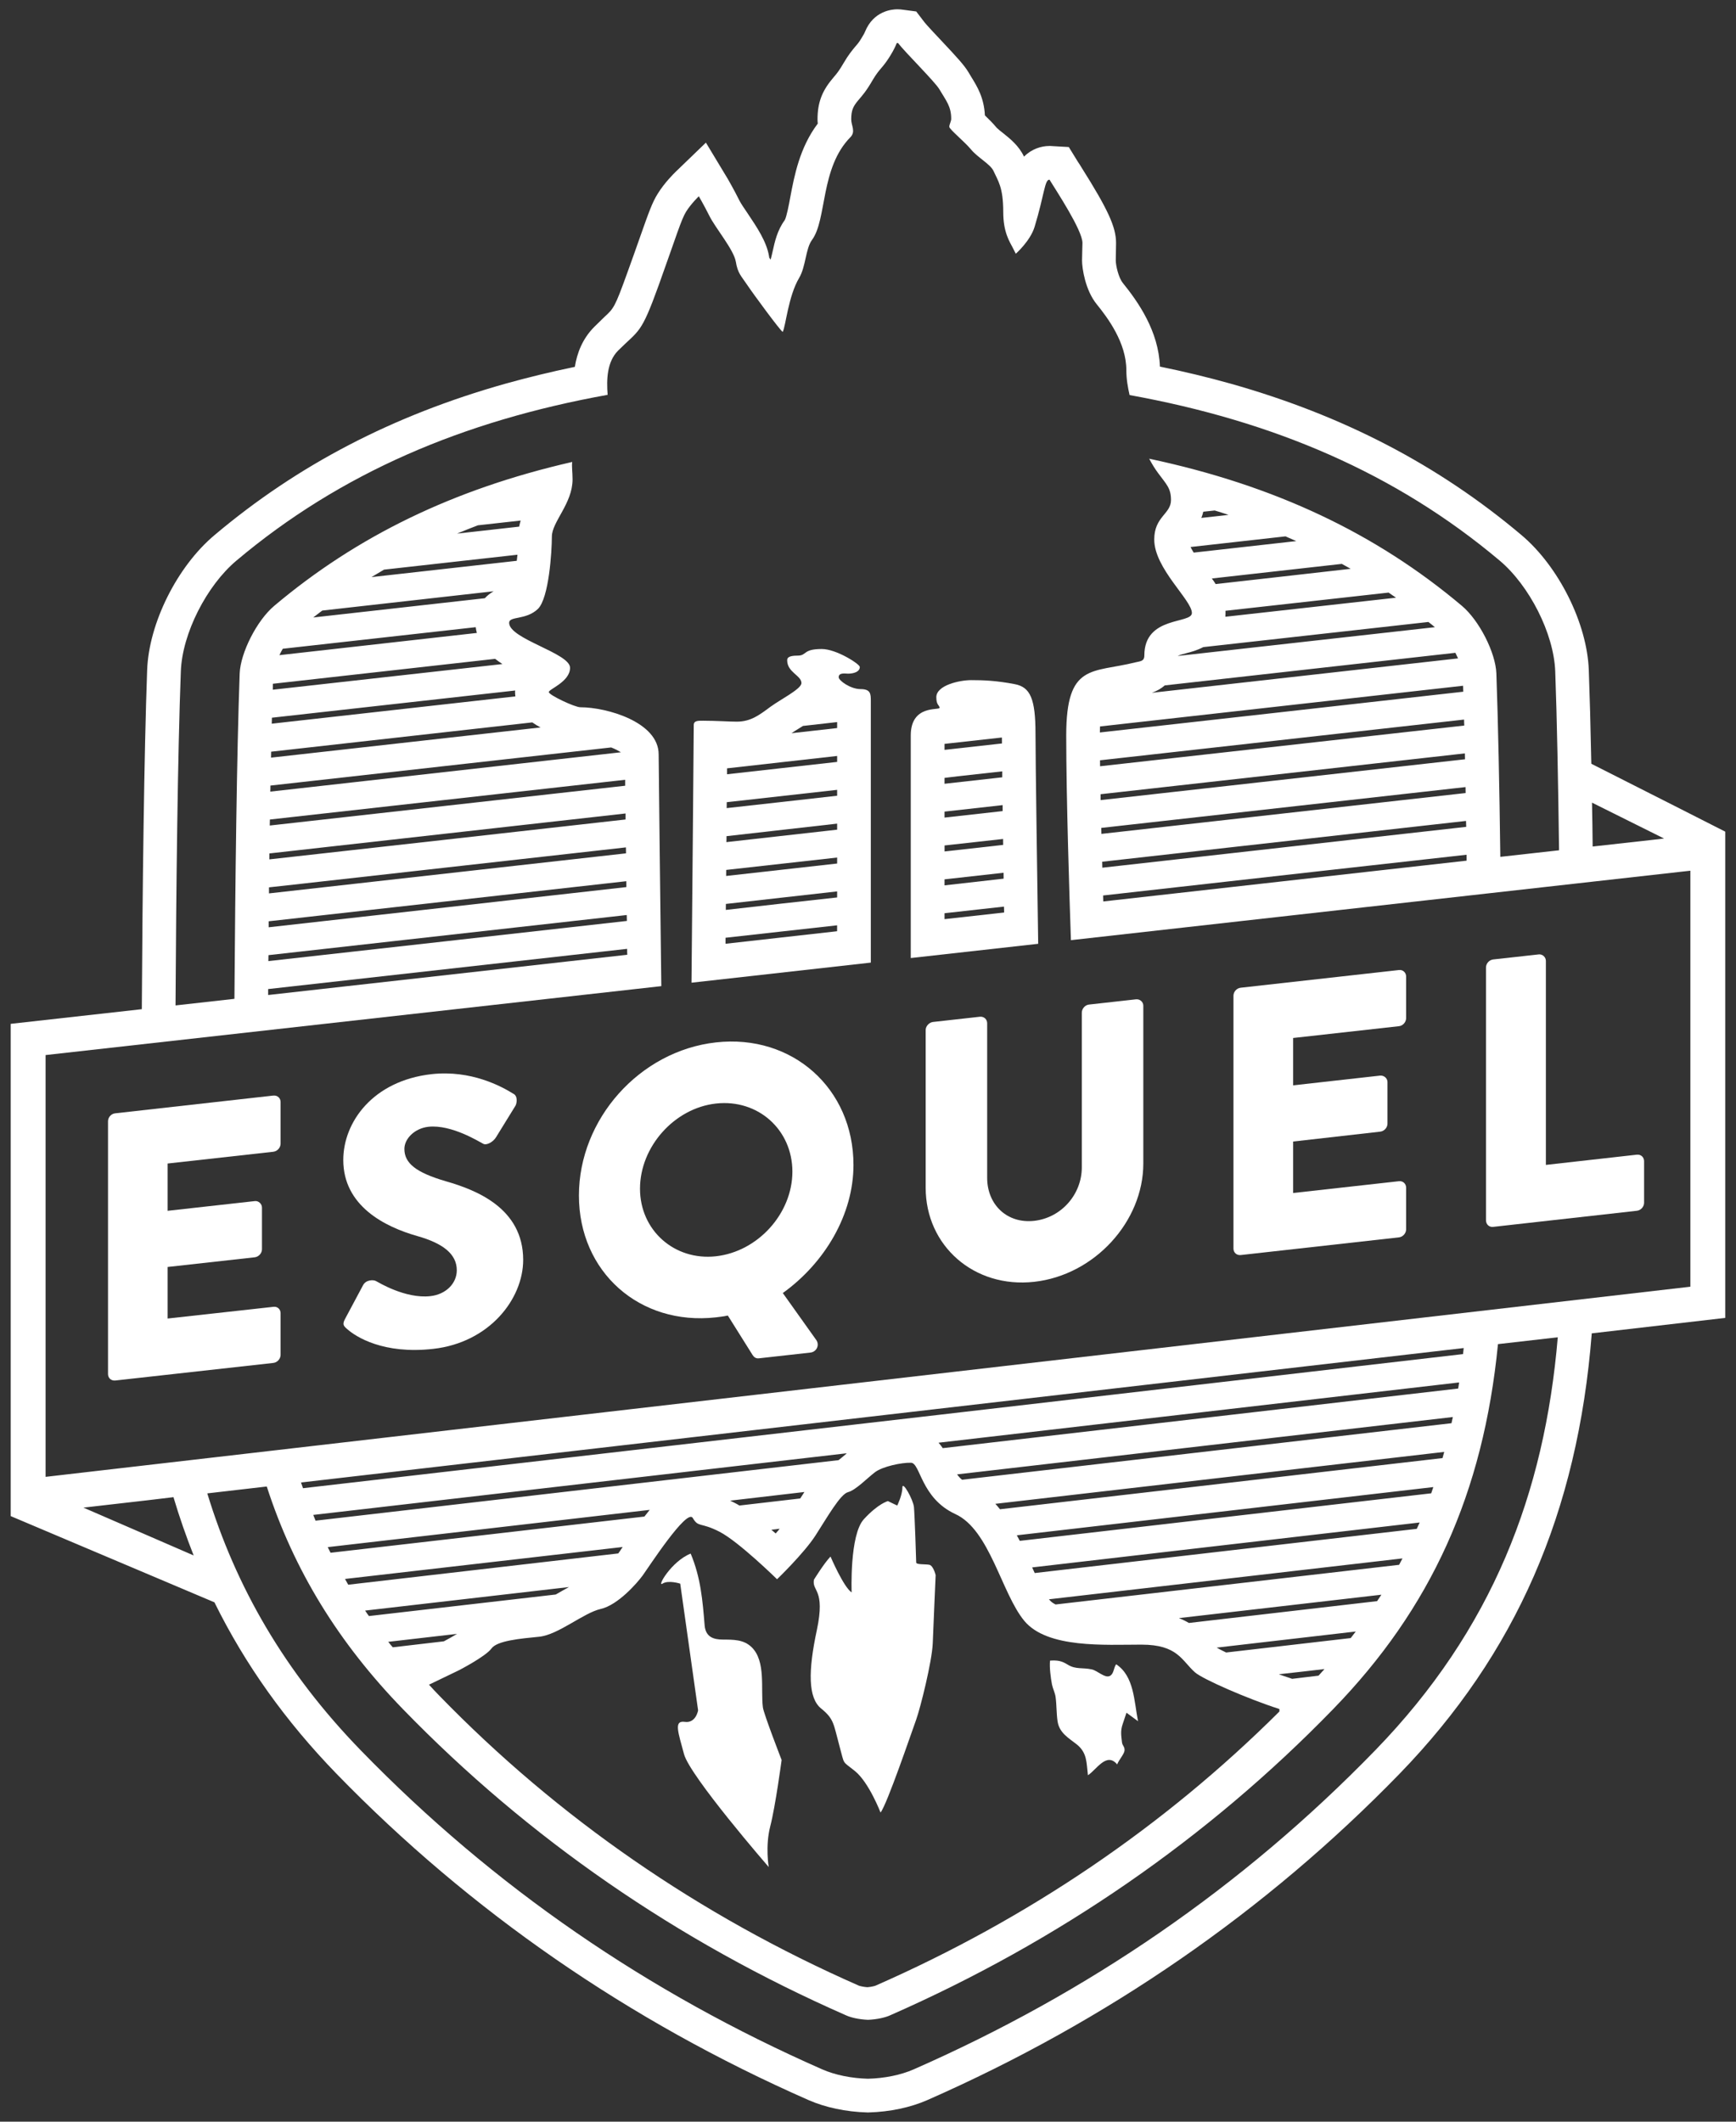 <?xml version="1.0" encoding="utf-8"?>
<!-- Generator: Adobe Illustrator 16.0.0, SVG Export Plug-In . SVG Version: 6.00 Build 0)  -->
<!DOCTYPE svg PUBLIC "-//W3C//DTD SVG 1.1//EN" "http://www.w3.org/Graphics/SVG/1.1/DTD/svg11.dtd">
<svg version="1.1" id="Capa_1" xmlns="http://www.w3.org/2000/svg" xmlns:xlink="http://www.w3.org/1999/xlink" x="0px" y="0px"
	 width="54px" height="66px" viewBox="0 0 54 66" enable-background="new 0 0 54 66" xml:space="preserve">
<rect x="0" y="0" width="54" height="66" fill="#333333" stroke="none"/>
<g>
	<path fill="#FFFFFF" d="M32.21,22.819c0-1.078-0.16-1.446-0.646-1.537c-0.58-0.112-0.984-0.125-1.353-0.125
		c-0.37,0-1.086,0.162-1.086,0.531c0,0.257,0.1,0.242,0.1,0.33s-0.895-0.11-0.895,0.861v6.923l3.964-0.443
		C32.271,27.775,32.21,23.685,32.21,22.819 M29.381,23.14l1.784-0.198c0,0.054,0,0.117,0.002,0.185
		c-0.595,0.066-1.19,0.134-1.786,0.199V23.14z M29.381,24.198l0.403-0.049l1.392-0.154c0,0.06,0,0.125,0,0.185
		c-0.6,0.067-1.199,0.135-1.795,0.201V24.198z M29.381,25.247l1.807-0.202c0,0.064,0,0.123,0,0.186
		c-0.601,0.068-1.203,0.134-1.807,0.202V25.247z M29.381,26.3l0.967-0.107l0.854-0.095c0,0.062,0,0.123,0.002,0.185
		c-0.605,0.067-1.214,0.136-1.822,0.203V26.3z M29.381,27.354l1.836-0.205c0,0.062,0.002,0.123,0.002,0.184
		c-0.614,0.068-1.227,0.139-1.838,0.208V27.354z M29.381,28.592v-0.184l1.848-0.206c0.004,0.062,0.004,0.124,0.005,0.184
		C30.617,28.455,29.998,28.525,29.381,28.592"/>
	<path fill="#FFFFFF" d="M26.766,21.436c-0.311,0-0.678-0.266-0.678-0.369c0-0.153,0.208-0.111,0.289-0.111
		c0.171,0,0.368-0.055,0.368-0.208c0-0.09-0.727-0.559-1.183-0.559c-0.605,0-0.448,0.206-0.756,0.206
		c-0.291,0-0.32,0.078-0.32,0.145c0,0.375,0.444,0.473,0.444,0.708c0,0.183-0.628,0.493-0.967,0.74
		c-0.336,0.249-0.606,0.461-1.044,0.461c-0.25,0-0.641-0.029-1.047-0.029c-0.147,0-0.292-0.008-0.292,0.134
		c0,0.292-0.049,5.811-0.07,8.015l5.578-0.625v-8.148C27.087,21.582,27.08,21.436,26.766,21.436 M26.04,28.968
		c-1.156,0.13-2.312,0.258-3.472,0.39c0-0.062,0-0.124,0-0.187l3.471-0.387V28.968z M26.04,27.917
		c-1.152,0.126-2.308,0.256-3.463,0.388c0.001-0.062,0.002-0.125,0.002-0.186l3.461-0.39V27.917z M26.04,26.862
		c-1.152,0.13-2.303,0.259-3.453,0.387c0-0.062,0-0.123,0.002-0.188l3.451-0.385V26.862z M26.04,25.809
		c-1.147,0.129-2.293,0.256-3.445,0.387c0.004-0.063,0.004-0.125,0.004-0.185l3.441-0.39V25.809z M26.04,24.753
		c-1.144,0.131-2.289,0.257-3.436,0.385c0.002-0.061,0.002-0.123,0.002-0.184l3.434-0.384V24.753z M26.04,23.701
		c-1.142,0.128-2.281,0.255-3.424,0.384c0-0.063,0-0.126,0-0.184l3.424-0.385V23.701z M26.04,22.648
		c-0.472,0.052-0.947,0.106-1.419,0.16c0.073-0.05,0.167-0.11,0.263-0.168c0.03-0.019,0.061-0.04,0.092-0.058l1.064-0.12V22.648z"/>
	<path fill="#FFFFFF" d="M26.548,36.239c0-2.379-1.9-4.077-4.276-3.813c-2.377,0.265-4.264,2.388-4.264,4.763
		c0,2.378,1.887,4.056,4.264,3.79c0.083-0.013,0.227-0.024,0.368-0.056l0.774,1.234c0.036,0.054,0.095,0.108,0.191,0.097
		l1.603-0.179c0.191-0.022,0.286-0.223,0.191-0.379l-1.049-1.473C25.658,39.283,26.548,37.781,26.548,36.239 M22.272,39.079
		c-1.293,0.144-2.364-0.806-2.364-2.101c0-1.308,1.07-2.507,2.364-2.65c1.308-0.144,2.376,0.814,2.376,2.119
		C24.648,37.744,23.58,38.932,22.272,39.079"/>
	<path fill="#FFFFFF" d="M46.445,38.165l4.47-0.501c0.132-0.015,0.226-0.131,0.226-0.249V36.12c0-0.118-0.094-0.215-0.226-0.201
		l-2.829,0.318v-6.346c0-0.118-0.104-0.215-0.223-0.202l-1.418,0.157c-0.129,0.018-0.222,0.131-0.222,0.252v7.862
		C46.224,38.082,46.316,38.179,46.445,38.165"/>
	<path fill="#FFFFFF" d="M38.596,39.041l4.921-0.55c0.127-0.015,0.222-0.133,0.222-0.249v-1.296c0-0.119-0.095-0.216-0.222-0.202
		l-3.293,0.367v-1.601l2.707-0.307c0.119-0.012,0.228-0.119,0.228-0.25V33.66c0-0.119-0.108-0.211-0.228-0.201l-2.707,0.303v-1.473
		l3.293-0.367c0.127-0.014,0.222-0.132,0.222-0.252v-1.293c0-0.118-0.095-0.217-0.222-0.202l-4.921,0.55
		c-0.134,0.014-0.228,0.132-0.228,0.249v7.867C38.368,38.959,38.462,39.055,38.596,39.041"/>
	<path fill="#FFFFFF" d="M8.503,34.08l-4.917,0.552c-0.133,0.013-0.226,0.13-0.226,0.248v7.864c0,0.118,0.093,0.213,0.226,0.2
		l4.917-0.547c0.131-0.016,0.225-0.133,0.225-0.253v-1.294c0-0.119-0.094-0.216-0.225-0.198l-3.289,0.364v-1.604l2.709-0.301
		c0.118-0.013,0.226-0.122,0.226-0.251v-1.293c0-0.119-0.108-0.22-0.226-0.204l-2.709,0.302v-1.471l3.289-0.366
		c0.131-0.017,0.225-0.133,0.225-0.253v-1.294C8.728,34.162,8.634,34.067,8.503,34.08"/>
	<path fill="#FFFFFF" d="M25.542,53.147c0.405,0.326,0.385,0.488,0.563,1.139c0.18,0.654,0.07,0.467,0.495,0.812
		c0.432,0.354,0.79,1.285,0.79,1.285c0.205-0.257,0.972-2.517,1.108-2.888c0.134-0.373,0.493-1.814,0.516-2.375
		c0.021-0.562,0.09-2.12,0.09-2.12s-0.069-0.303-0.202-0.325c-0.138-0.023-0.403,0-0.403-0.071c0-0.069-0.047-1.489-0.07-1.724
		c-0.024-0.231-0.36-0.837-0.36-0.605c0,0.235-0.16,0.559-0.16,0.559l-0.29-0.139c0,0-0.295,0.071-0.745,0.56
		c-0.453,0.486-0.383,2.28-0.383,2.28c-0.25-0.161-0.657-1.115-0.657-1.115c-0.2,0.207-0.516,0.72-0.516,0.72
		c-0.067,0.376,0.362,0.28,0.092,1.562C25.135,51.981,25.135,52.819,25.542,53.147"/>
	<path fill="#FFFFFF" d="M20.607,49.263c0.184-0.12,0.552,0,0.552,0l0.556,3.941c0,0-0.066,0.408-0.415,0.358
		c-0.346-0.048-0.209,0.311-0.023,1.004c0.185,0.689,2.635,3.513,2.635,3.513s-0.112-0.646,0.047-1.266
		c0.162-0.623,0.354-2.065,0.354-2.065s-0.562-1.446-0.583-1.64c-0.07-0.564,0.098-1.427-0.345-1.864
		c-0.25-0.247-0.575-0.239-0.893-0.241c-0.303,0-0.539-0.083-0.573-0.435c-0.064-0.793-0.124-1.499-0.435-2.24
		C20.884,48.567,20.422,49.382,20.607,49.263"/>
	<path fill="#FFFFFF" d="M13.876,36.748c-0.941-0.274-1.297-0.566-1.297-1.008c0-0.319,0.319-0.641,0.747-0.689
		c0.725-0.078,1.594,0.476,1.698,0.525c0.108,0.07,0.323-0.059,0.406-0.2l0.606-0.983c0.046-0.086,0.072-0.306-0.071-0.371
		c-0.358-0.223-1.307-0.745-2.542-0.608c-1.828,0.207-2.745,1.496-2.745,2.67c0,1.426,1.284,2.078,2.305,2.367
		c0.808,0.229,1.226,0.566,1.226,1.063c0,0.417-0.348,0.754-0.821,0.805c-0.786,0.09-1.641-0.445-1.688-0.466
		c-0.083-0.05-0.308-0.046-0.402,0.117l-0.56,1.049c-0.095,0.175-0.059,0.221,0.06,0.324c0.273,0.243,1.13,0.791,2.673,0.617
		c1.746-0.193,2.803-1.546,2.803-2.771C16.272,37.575,14.798,37.014,13.876,36.748"/>
	<path fill="#FFFFFF" d="M32.169,37.977c-0.844,0.093-1.462-0.505-1.462-1.337v-4.809c0-0.12-0.096-0.216-0.227-0.203l-1.461,0.163
		c-0.12,0.016-0.225,0.131-0.225,0.25v4.906c0,1.807,1.506,3.134,3.374,2.927c1.877-0.207,3.396-1.875,3.396-3.681v-4.907
		c0-0.118-0.104-0.212-0.226-0.2l-1.462,0.163c-0.128,0.013-0.225,0.134-0.225,0.251v4.811
		C33.652,37.146,33.021,37.881,32.169,37.977"/>
	<path fill="#FFFFFF" d="M32.835,52.787c0.035,0.258,0.024,0.506,0.062,0.761c0.054,0.359,0.349,0.521,0.59,0.71
		c0.337,0.264,0.307,0.586,0.354,0.965c0.269-0.174,0.578-0.733,0.91-0.337c0.042-0.124,0.216-0.319,0.228-0.426
		c0.014-0.126-0.065-0.149-0.079-0.263c-0.023-0.21-0.053-0.35,0.023-0.569c0.043-0.124,0.085-0.249,0.117-0.35
		c0.122,0.092,0.174,0.128,0.359,0.264c-0.124-0.63-0.12-1.402-0.68-1.771c-0.08,0.104-0.067,0.294-0.193,0.361
		c-0.151,0.083-0.391-0.162-0.559-0.2c-0.293-0.066-0.501,0.006-0.749-0.146c-0.192-0.119-0.312-0.145-0.556-0.129
		c-0.022,0.203,0.021,0.536,0.061,0.746C32.754,52.543,32.814,52.649,32.835,52.787"/>
	<path fill="#FFFFFF" d="M49.5,23.759c-0.002-0.046-0.002-0.094-0.004-0.144c-0.02-1.028-0.046-1.973-0.075-2.772
		c-0.053-1.454-0.937-3.224-2.095-4.199c-2.586-2.181-5.542-3.72-9.041-4.708c-0.71-0.199-1.447-0.377-2.205-0.532
		c-0.039-1.101-0.672-2.006-1.153-2.601c-0.136-0.167-0.22-0.549-0.22-0.702c0-0.08,0.003-0.193,0.005-0.294
		c0-0.102,0.004-0.197,0.004-0.249c0-0.497-0.253-1.045-1.08-2.357c-0.038-0.065-0.074-0.119-0.103-0.161l-0.287-0.466L32.67,4.541
		h-0.029c-0.253,0-0.554,0.094-0.788,0.332c-0.157-0.337-0.432-0.557-0.651-0.732c-0.065-0.05-0.166-0.131-0.196-0.163
		c-0.108-0.133-0.243-0.265-0.37-0.389c-0.027-0.554-0.242-0.901-0.417-1.185c-0.029-0.049-0.062-0.101-0.096-0.16
		c-0.126-0.211-0.343-0.449-0.85-0.988c-0.185-0.197-0.439-0.466-0.512-0.558L28.5,0.357L28.069,0.3
		c-0.026-0.004-0.084-0.011-0.159-0.011c-0.166,0-0.737,0.051-1.001,0.694c-0.01,0.029-0.034,0.079-0.114,0.208
		c-0.078,0.129-0.118,0.175-0.184,0.25c-0.113,0.136-0.223,0.269-0.367,0.516c-0.143,0.245-0.206,0.321-0.304,0.436L25.885,2.46
		c-0.323,0.386-0.455,0.75-0.455,1.254c0,0.046,0.004,0.092,0.008,0.13c-0.564,0.745-0.73,1.626-0.855,2.288
		c-0.045,0.244-0.114,0.61-0.173,0.716c-0.233,0.317-0.31,0.673-0.374,0.961c-0.019,0.082-0.046,0.204-0.065,0.268
		c-0.015-0.02-0.032-0.045-0.042-0.059c0-0.009-0.004-0.026-0.008-0.052c-0.077-0.455-0.377-0.898-0.664-1.327
		c-0.096-0.14-0.212-0.313-0.25-0.388c-0.199-0.4-0.365-0.675-0.368-0.685l-0.681-1.129l-0.948,0.914
		c-0.054,0.054-0.34,0.334-0.55,0.674c-0.172,0.272-0.282,0.587-0.553,1.355C19.803,7.68,19.668,8.054,19.5,8.522
		c-0.375,1.037-0.409,1.071-0.7,1.339c-0.084,0.083-0.189,0.182-0.315,0.308c-0.366,0.367-0.535,0.812-0.604,1.243
		c-0.746,0.154-1.467,0.331-2.164,0.525c-3.5,0.987-6.457,2.527-9.043,4.708c-1.164,0.976-2.045,2.745-2.097,4.199
		c-0.095,2.621-0.145,6.794-0.166,10.549l-4.078,0.456v15.313l6.337,2.682c0.955,1.937,2.213,3.699,3.799,5.335
		c4.153,4.276,9.095,7.692,14.684,10.15c0.521,0.229,1.166,0.365,1.817,0.383l0.028,0.001l0.029-0.001
		c0.652-0.018,1.295-0.154,1.816-0.383c5.589-2.458,10.532-5.871,14.69-10.15c3.614-3.727,5.544-8.126,5.98-13.702l4.152-0.481
		V25.87C53.667,25.87,50.816,24.423,49.5,23.759 M51.762,26.084l-0.406,0.047l-1.815,0.202c-0.004-0.464-0.011-0.918-0.02-1.365
		L51.762,26.084z M2.595,46.898l1.987-0.228l0.814-0.097c0.185,0.622,0.396,1.225,0.628,1.813
		C5.062,47.965,3.463,47.277,2.595,46.898 M42.779,54.446c-4.141,4.265-8.942,7.545-14.357,9.926
		c-0.404,0.178-0.914,0.279-1.423,0.292c-0.508-0.013-1.018-0.114-1.423-0.292c-5.413-2.381-10.214-5.661-14.356-9.926
		c-2.375-2.445-3.89-5.1-4.772-7.991l1.85-0.214c0.847,2.617,2.238,4.868,4.238,6.928c3.894,4.013,8.53,7.217,13.782,9.523
		c0.131,0.061,0.376,0.125,0.682,0.139c0.306-0.014,0.553-0.078,0.686-0.139c5.248-2.307,9.884-5.51,13.78-9.523
		c3.043-3.13,4.673-6.711,5.13-11.357l1.86-0.213C48.046,46.458,46.423,50.691,42.779,54.446 M23,46.833
		c-0.052-0.031-0.103-0.062-0.154-0.086c-0.047-0.023-0.09-0.046-0.133-0.066l2.309-0.269c-0.043,0.066-0.085,0.135-0.13,0.201
		L23,46.833z M24.252,47.555c-0.04,0.051-0.08,0.099-0.124,0.147c-0.044-0.039-0.089-0.076-0.134-0.116
		C24.081,47.578,24.165,47.566,24.252,47.555 M9.816,47.304c-0.024-0.059-0.049-0.118-0.072-0.179
		c5.529-0.638,11.062-1.279,16.596-1.918c-0.012,0.008-0.021,0.016-0.024,0.023c-0.067,0.054-0.159,0.136-0.231,0.191L9.816,47.304z
		 M13.992,47.688c2.075-0.239,4.146-0.479,6.218-0.72c-0.053,0.064-0.107,0.132-0.165,0.208l-5.97,0.689l-3.792,0.437
		c-0.03-0.057-0.061-0.115-0.088-0.175C11.46,47.981,12.728,47.833,13.992,47.688 M19.369,48.123
		c-0.03,0.044-0.061,0.087-0.089,0.133c-0.02,0.023-0.034,0.047-0.048,0.067l-8.4,0.973c-0.032-0.06-0.066-0.117-0.1-0.179
		C13.61,48.788,16.491,48.453,19.369,48.123 M17.698,49.369c-0.116,0.062-0.233,0.13-0.35,0.197c-0.019,0.01-0.04,0.022-0.062,0.035
		l-5.81,0.67c-0.042-0.055-0.08-0.111-0.118-0.17L17.698,49.369z M14.218,50.825c-0.122,0.074-0.267,0.156-0.403,0.228l-0.013,0.005
		l-1.584,0.185c-0.049-0.056-0.096-0.111-0.142-0.17C12.79,50.989,13.504,50.907,14.218,50.825 M14.27,51.96
		c0,0,0.835-0.43,1.017-0.679c0.175-0.244,0.894-0.308,1.488-0.367c0.597-0.063,1.371-0.739,1.908-0.863
		c0.538-0.121,1.134-0.803,1.313-1.049c0.179-0.247,1.373-2.09,1.553-1.783c0.177,0.308,0.235,0.122,0.833,0.43
		c0.598,0.307,1.789,1.477,1.789,1.477s0.832-0.801,1.191-1.354c0.358-0.554,0.775-1.294,1.016-1.355
		c0.239-0.062,0.593-0.432,0.835-0.617c0.239-0.184,0.833-0.306,1.124-0.298c0.294,0.008,0.306,1.101,1.377,1.595
		c1.077,0.491,1.436,2.464,2.15,3.326c0.719,0.86,2.507,0.737,3.639,0.737c1.134,0,1.252,0.494,1.669,0.863
		c0.24,0.211,1.632,0.822,2.625,1.14c0,0.026,0,0.053,0,0.078c-3.585,3.571-7.809,6.439-12.564,8.528
		c-0.02,0.008-0.117,0.037-0.254,0.048c-0.14-0.011-0.239-0.04-0.262-0.048c-4.967-2.184-9.358-5.219-13.046-9.015
		c-0.111-0.116-0.224-0.231-0.327-0.348L14.27,51.96z M39.78,52.082c0.476-0.052,0.95-0.108,1.419-0.162
		c-0.06,0.068-0.12,0.136-0.184,0.205l-0.821,0.099l-0.089-0.031C39.999,52.159,39.892,52.123,39.78,52.082 M38.14,51.405
		c-0.132-0.063-0.23-0.114-0.294-0.152c1.442-0.165,2.885-0.333,4.326-0.501c-0.052,0.071-0.105,0.138-0.157,0.204L38.14,51.405z
		 M36.982,50.486c-0.096-0.057-0.198-0.107-0.311-0.151c2.097-0.244,4.199-0.487,6.299-0.728c-0.044,0.066-0.088,0.135-0.134,0.2
		L36.982,50.486z M32.835,49.911c-0.083-0.041-0.145-0.087-0.187-0.14c-0.008-0.006-0.014-0.015-0.021-0.021
		c3.666-0.424,7.335-0.848,10.998-1.272c-0.035,0.065-0.07,0.131-0.104,0.199L32.835,49.911z M32.186,48.933
		c-0.028-0.06-0.055-0.118-0.08-0.175c4.017-0.468,8.035-0.93,12.054-1.397c-0.03,0.067-0.06,0.133-0.09,0.197L32.186,48.933z
		 M31.721,47.932c-0.029-0.057-0.061-0.115-0.091-0.173c4.32-0.502,8.638-1.002,12.955-1.5c-0.023,0.066-0.045,0.128-0.066,0.194
		L31.721,47.932z M31.105,46.949c-0.045-0.058-0.092-0.115-0.144-0.169c4.655-0.538,9.31-1.077,13.963-1.615
		c-0.017,0.066-0.036,0.129-0.053,0.192L31.105,46.949z M29.924,46.031c-0.059-0.049-0.109-0.106-0.153-0.167
		c5.14-0.595,10.279-1.189,15.421-1.784c-0.015,0.064-0.028,0.131-0.042,0.192L29.924,46.031z M29.325,45.048
		c-0.039-0.058-0.082-0.116-0.131-0.169c5.396-0.624,10.796-1.251,16.194-1.875c-0.012,0.064-0.021,0.126-0.03,0.19L29.325,45.048z
		 M29.2,44.012L9.425,46.294c-0.021-0.059-0.041-0.117-0.062-0.178c12.058-1.395,24.109-2.789,36.167-4.182
		c-0.008,0.062-0.014,0.125-0.021,0.188L29.2,44.012z M52.58,40.026L1.418,45.941V32.82l19.153-2.144
		c-0.024-1.95-0.083-6.841-0.083-7.21c0-1.004-1.612-1.465-2.434-1.465c-0.178,0-0.983-0.382-0.983-0.472
		c0-0.093,0.661-0.32,0.661-0.756c0-0.458-1.895-0.895-1.895-1.399c0-0.216,0.521-0.076,0.894-0.431
		c0.345-0.334,0.435-1.791,0.435-2.25c0-0.459,0.644-1.03,0.644-1.781c0-0.228-0.03-0.398-0.011-0.542
		c-3.705,0.848-6.704,2.314-9.269,4.476c-0.538,0.452-1.049,1.457-1.075,2.105c-0.091,2.509-0.137,6.478-0.163,10.12L5.46,31.276
		c0.02-3.665,0.067-7.806,0.165-10.393c0.044-1.185,0.808-2.668,1.726-3.441c3.244-2.734,7.064-4.352,11.55-5.16
		c-0.038-0.475-0.021-1.026,0.324-1.374c0.664-0.661,0.707-0.492,1.263-2.031c0.553-1.54,0.702-2.05,0.856-2.296
		c0.154-0.245,0.393-0.475,0.393-0.475s0.146,0.245,0.331,0.613c0.185,0.373,0.757,1.05,0.82,1.42
		c0.061,0.369,0.166,0.44,0.349,0.716c0.184,0.276,1.039,1.438,1.11,1.47c0.095-0.18,0.172-1.107,0.51-1.678
		c0.213-0.359,0.198-0.907,0.402-1.185c0.468-0.635,0.251-2.24,1.196-3.197c0.168-0.172,0.023-0.364,0.023-0.551
		c0-0.284,0.061-0.403,0.209-0.583c0.136-0.161,0.249-0.279,0.462-0.647c0.217-0.367,0.293-0.346,0.54-0.745
		c0.245-0.4,0.169-0.41,0.245-0.4c0.23,0.298,1.146,1.201,1.286,1.438c0.213,0.362,0.368,0.53,0.368,0.917
		c0,0.088-0.059,0.169-0.059,0.251c0,0.075,0.469,0.457,0.671,0.699c0.208,0.257,0.612,0.464,0.706,0.678
		c0.137,0.304,0.301,0.497,0.301,1.275c0,0.639,0.204,0.927,0.297,1.112l0.093,0.184c0,0,0.449-0.394,0.584-0.833
		c0.308-1.012,0.313-1.479,0.465-1.471c0.215,0.352,1.025,1.575,1.025,1.969c0,0.103-0.013,0.384-0.013,0.543
		c0,0.244,0.1,0.923,0.454,1.36c0.344,0.424,0.924,1.2,0.924,2.053c0,0.275,0.046,0.536,0.101,0.775
		c4.47,0.809,8.278,2.426,11.515,5.152c0.916,0.773,1.68,2.257,1.725,3.441c0.055,1.477,0.091,3.458,0.119,5.568l-1.827,0.204
		c-0.027-2.168-0.069-4.2-0.123-5.704c-0.023-0.649-0.535-1.653-1.073-2.105c-2.67-2.25-5.811-3.744-9.726-4.576
		c0.086,0.165,0.179,0.315,0.278,0.448c0.258,0.351,0.4,0.466,0.4,0.838c0,0.438-0.521,0.511-0.521,1.228
		c0,0.902,1.171,1.883,1.171,2.285c0,0.351-1.479,0.08-1.479,1.321c0,0.189-0.131,0.177-0.274,0.214
		c-1.353,0.339-2.156,0.012-2.156,2.276c0,1.957,0.103,5.11,0.146,6.367l19.269-2.161V40.026z M16.096,17.256
		c-0.008,0.062-0.013,0.126-0.021,0.189c-1.503,0.168-3.011,0.336-4.52,0.507c0.132-0.079,0.258-0.154,0.39-0.232L16.096,17.256z
		 M14.216,16.599c0.214-0.089,0.43-0.174,0.649-0.258l1.33-0.148c-0.016,0.062-0.034,0.125-0.046,0.189
		C15.505,16.455,14.86,16.526,14.216,16.599 M15.354,18.393c-0.113,0.065-0.2,0.139-0.273,0.216c-1.78,0.201-3.559,0.4-5.336,0.599
		c0.094-0.071,0.185-0.147,0.279-0.215L15.354,18.393z M14.798,19.51c0.008,0.061,0.018,0.124,0.035,0.179
		c-2.046,0.23-4.093,0.46-6.142,0.691c0.032-0.069,0.067-0.133,0.105-0.199L14.798,19.51z M15.402,20.495
		c0.071,0.057,0.149,0.11,0.227,0.162c-2.381,0.266-4.762,0.532-7.143,0.798c0.001-0.062,0.003-0.125,0.003-0.185L15.402,20.495z
		 M16.025,21.48c0,0.012-0.004,0.032-0.004,0.049c0,0.043,0.006,0.09,0.01,0.134l-7.578,0.849c0-0.062,0.004-0.125,0.005-0.186
		L16.025,21.48z M16.557,22.472c0.086,0.06,0.173,0.113,0.257,0.157c-2.792,0.312-5.589,0.625-8.383,0.939
		c0-0.064,0.003-0.125,0.003-0.185L16.557,22.472z M19.01,23.251c0.118,0.044,0.224,0.102,0.304,0.15
		c-3.635,0.408-7.27,0.815-10.906,1.224c0.004-0.064,0.004-0.127,0.004-0.188L19.01,23.251z M19.447,24.257c0,0.057,0,0.12,0,0.185
		c-3.685,0.411-7.37,0.824-11.056,1.238c0.003-0.062,0.004-0.125,0.004-0.187L19.447,24.257z M19.458,25.305
		c0,0.062,0,0.125,0,0.187c-3.692,0.416-7.386,0.829-11.08,1.241c0-0.062,0.002-0.124,0.002-0.185L19.458,25.305z M9.345,27.495
		l10.125-1.135c0,0.061,0.003,0.124,0.003,0.185c-3.702,0.417-7.405,0.83-11.106,1.246c0-0.062,0-0.127,0-0.188L9.345,27.495z
		 M19.481,27.412c0,0.061,0.002,0.124,0.002,0.183c-3.708,0.419-7.419,0.834-11.126,1.25c0-0.062,0-0.123,0-0.186L19.481,27.412z
		 M19.495,28.464c0,0.062,0.005,0.124,0.005,0.184c-3.717,0.417-7.436,0.835-11.153,1.249c0-0.06,0.004-0.123,0.004-0.185
		L19.495,28.464z M19.508,29.516c0,0.06,0,0.124,0.004,0.184c-3.723,0.417-7.448,0.835-11.171,1.252c0-0.062,0-0.123,0-0.185
		L19.508,29.516z M39.986,16.685c0.112,0.047,0.224,0.099,0.336,0.147c-1.063,0.12-2.126,0.239-3.191,0.358
		c-0.037-0.061-0.071-0.119-0.098-0.174L39.986,16.685z M37.369,16.111c0.024-0.06,0.045-0.124,0.06-0.193l0.356-0.038
		c0.144,0.042,0.287,0.089,0.43,0.137C37.935,16.049,37.651,16.081,37.369,16.111 M38.119,19l5.074-0.566
		c0.076,0.05,0.152,0.105,0.231,0.159c-1.769,0.197-3.541,0.396-5.308,0.593c0.002-0.038,0.004-0.074,0.004-0.118
		C38.121,19.047,38.119,19.024,38.119,19 M37.814,18.169c-0.036-0.059-0.075-0.117-0.118-0.174l4.043-0.454
		c0.093,0.051,0.184,0.104,0.275,0.153C40.613,17.856,39.215,18.009,37.814,18.169 M37.429,20.13l7.003-0.782
		c0.069,0.052,0.135,0.107,0.201,0.162c-2.664,0.299-5.325,0.597-7.988,0.894c0-0.001,0-0.004,0-0.006
		c0.078-0.033,0.201-0.064,0.285-0.087C37.041,20.283,37.231,20.233,37.429,20.13 M45.271,20.307
		c0.029,0.059,0.058,0.119,0.083,0.174c-3.176,0.357-6.351,0.713-9.524,1.07c0.165-0.059,0.297-0.137,0.401-0.23L45.271,20.307z
		 M45.509,21.332c0.003,0.061,0.005,0.124,0.008,0.185c-3.769,0.424-7.536,0.848-11.304,1.268c0.002-0.064,0.004-0.128,0.004-0.187
		L45.509,21.332z M45.541,22.384c0.002,0.062,0.002,0.123,0.007,0.186c-3.776,0.421-7.555,0.846-11.329,1.266
		c-0.002-0.06-0.002-0.123-0.002-0.185L45.541,22.384z M45.566,23.436c0.003,0.062,0.003,0.121,0.005,0.183
		c-3.778,0.424-7.557,0.846-11.335,1.27c-0.001-0.061-0.001-0.123-0.001-0.183L45.566,23.436z M45.587,24.484
		c0,0.062,0.002,0.123,0.003,0.185L34.261,25.94c0-0.061-0.003-0.124-0.005-0.186L45.587,24.484z M45.602,25.537
		c0.003,0.062,0.005,0.123,0.006,0.184c-3.773,0.425-7.544,0.848-11.319,1.271c0-0.065-0.001-0.123-0.004-0.186L45.602,25.537z
		 M40.911,27.115l4.707-0.526c0.001,0.062,0.001,0.122,0.001,0.184c-3.766,0.422-7.533,0.845-11.301,1.269
		c-0.002-0.062-0.003-0.125-0.005-0.186L40.911,27.115z"/>
</g>
</svg>
